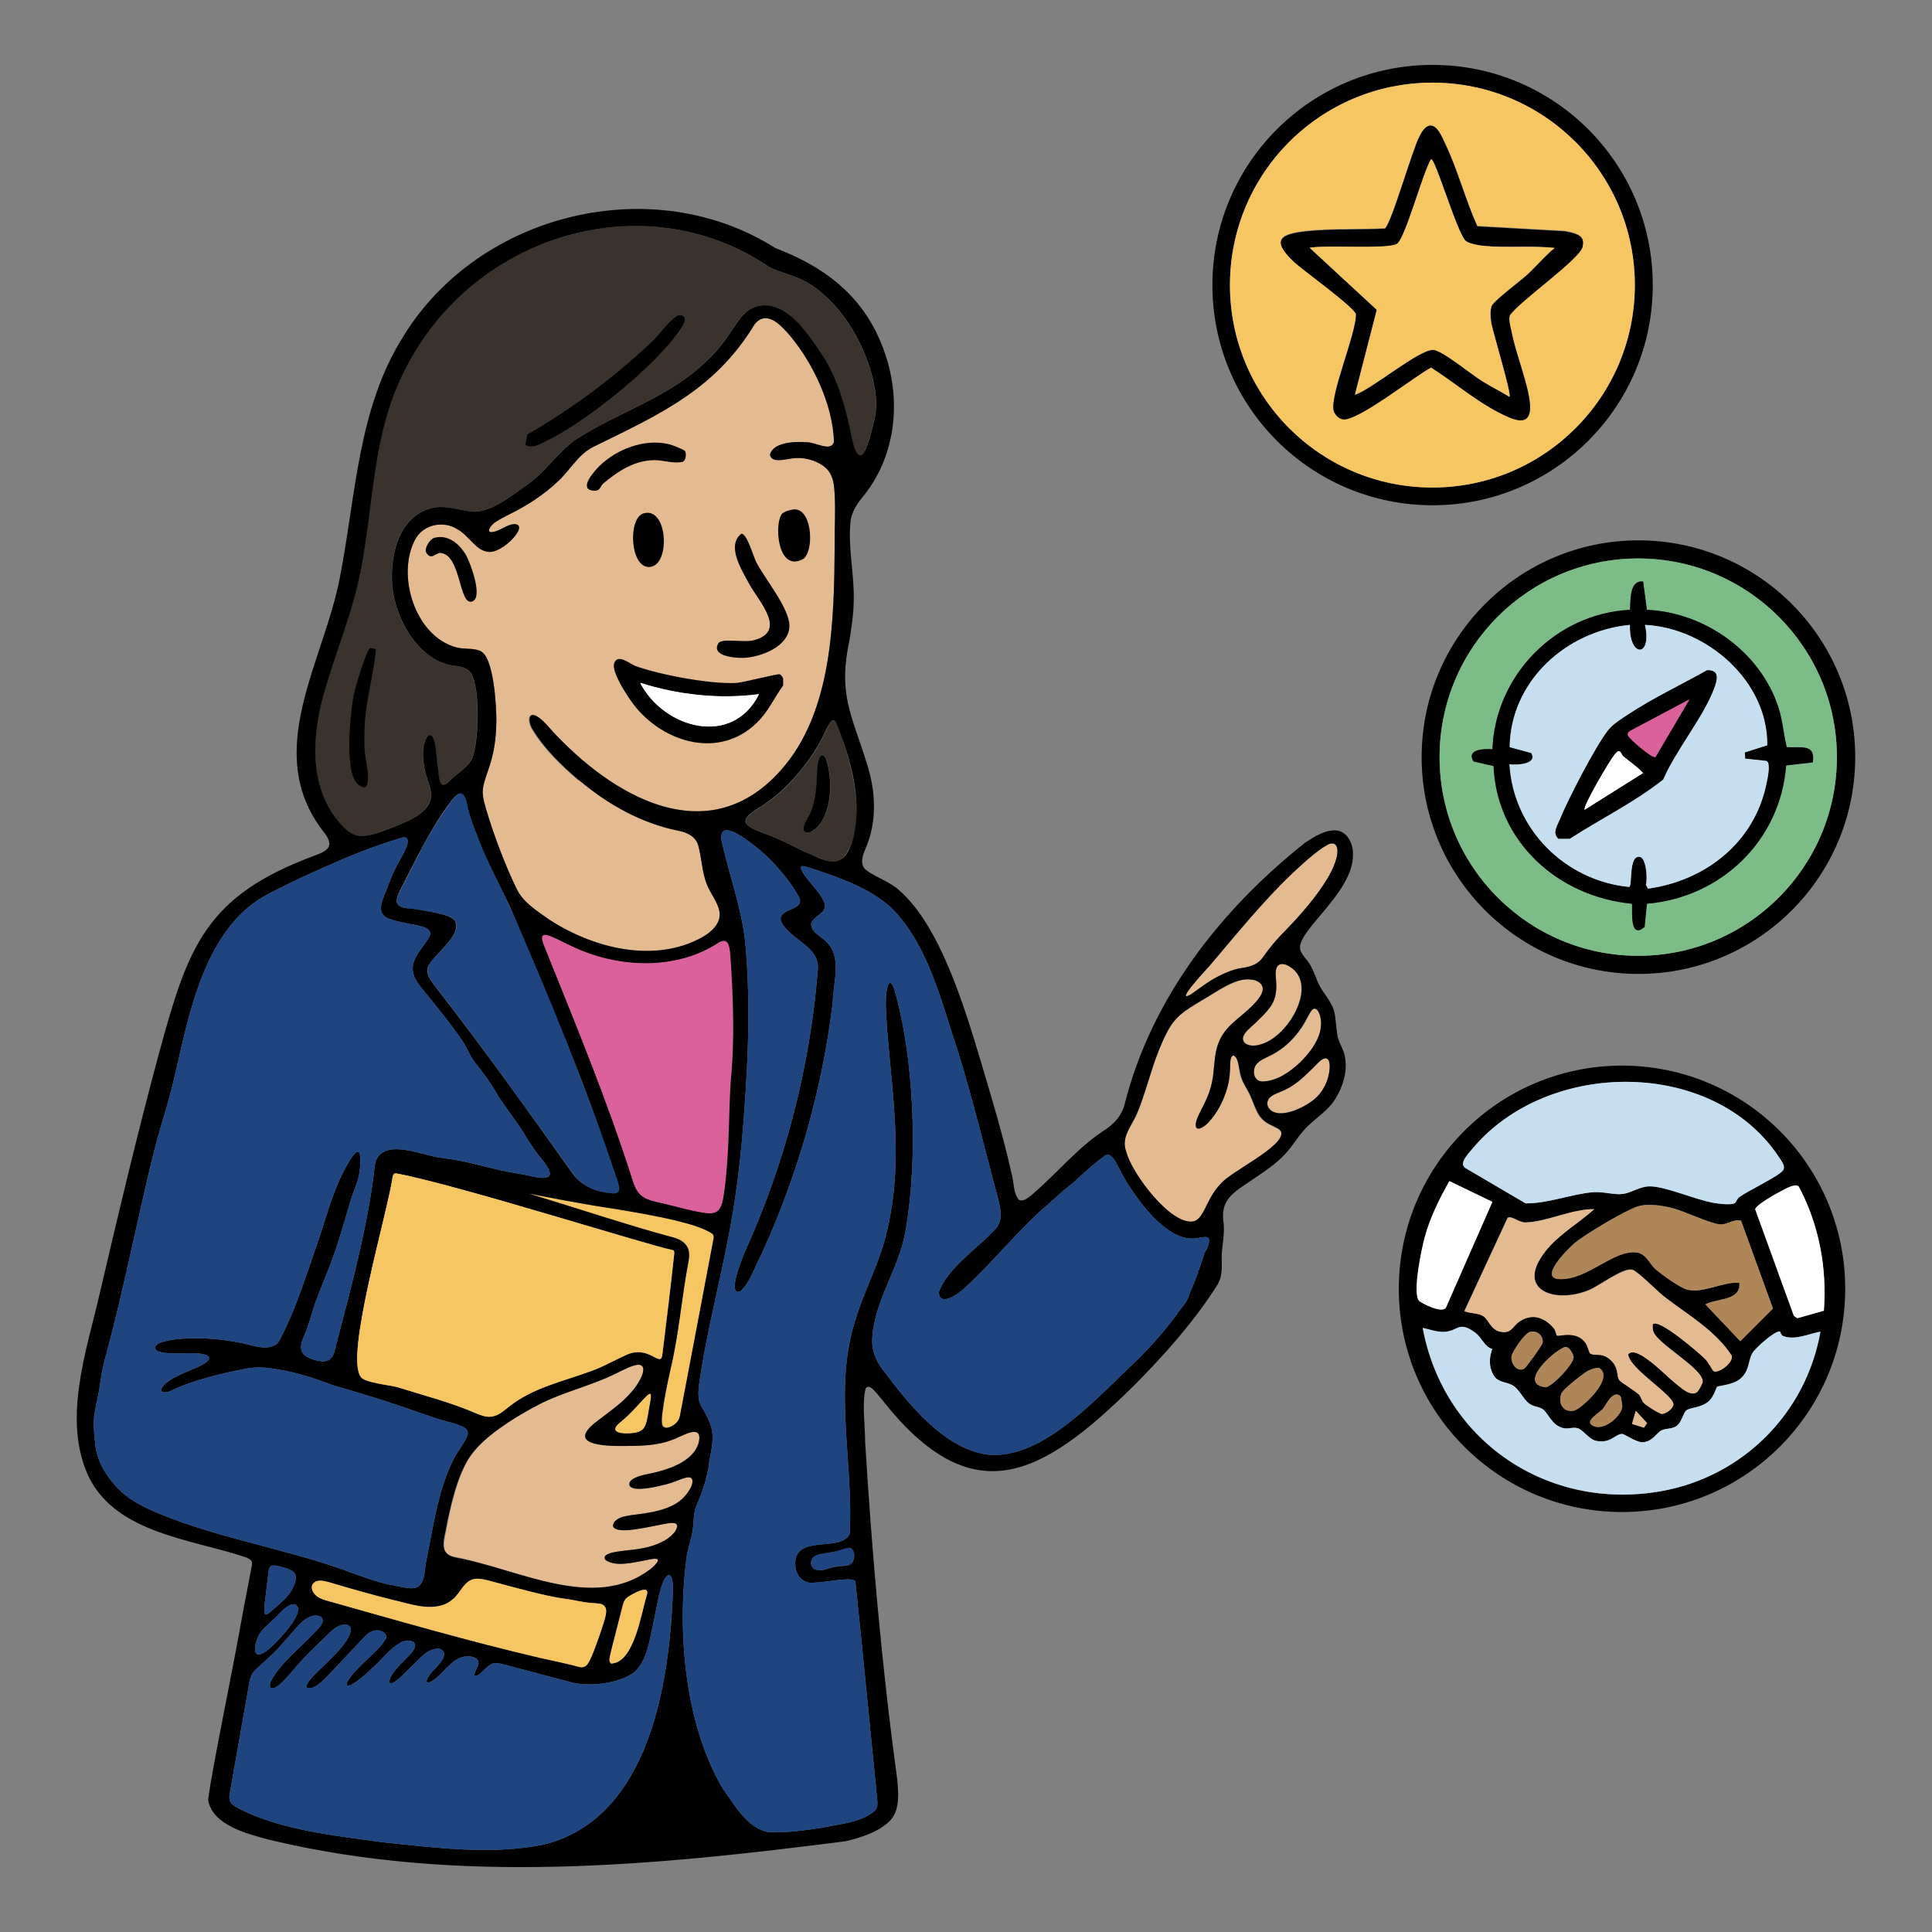 <?xml version="1.0" encoding="utf-8"?>
<!-- Generator: Adobe Illustrator 29.8.1, SVG Export Plug-In . SVG Version: 9.03 Build 0)  -->
<svg version="1.0" id="Layer_1" xmlns="http://www.w3.org/2000/svg" xmlns:xlink="http://www.w3.org/1999/xlink" x="0px" y="0px"
	 viewBox="0 0 1024 1024" style="enable-background:new 0 0 1024 1024;" xml:space="preserve">
<rect x="0" y="0" width="1024" height="1024" fill="#808080" stroke="none"/>
<style type="text/css">
	.st0{fill:#C6DFF0;}
	.st1{fill:#E4BB90;}
	.st2{fill:#FFFFFF;}
	.st3{fill:#AF8658;}
	.st4{fill:#7CBD87;}
	.st5{fill:#F5C661;}
	.st6{fill:#DA619C;stroke:#DA619C;stroke-width:0.5;stroke-miterlimit:5.1;}
	.st7{fill:#1E4580;}
	.st8{fill:#3A332D;}
</style>
<g>
	<g>
		<path d="M978,683.1c0,65.4-53,118.3-118.3,118.3s-118.3-53-118.3-118.3s53-118.3,118.3-118.3S978,617.7,978,683.1z M919.6,637.6
			c0.7-0.5,1-2.2,2.3-3.2c4.8-3.4,20.7-10.9,23-14c1.6-2.1-0.3-4.4-1.7-6.5c-34.5-53.2-122.8-53-162.8-5.1
			c-2.2,2.6-7.8,8.2-3.4,10.5l31.5,18.5c11.9,0.2,24.3-5,35.9-5.9c5.6-0.4,11.2,1.6,15.9,0.9c4.2-0.6,8.7-4,14.1-4
			c8.6,0,24.5,7.3,34.2,8.8C911,638,917.8,638.9,919.6,637.6z M791,637l-22.8-11c-5.3,9.4-10.1,19-13,29.5
			c-1.7,6.1-6.7,29.9-3.1,33.9c1.1,1.3,12.9,7.3,14.4,3.4L791,637z M966.7,694.7c1.7-22.8-2.6-45.7-13.4-65.8
			c-1.8-2-7.4,1.5-9.5,2.5c-2.8,1.4-12.9,7.1-13.6,9.5l20.5,56.5l1.8,1.3L966.7,694.7z M922.8,647c-4-1-7.5,2.3-11.3,1.9
			c-5.6-0.6-18.6-7-25.4-8.7c-5.1-1.3-12.3-2.4-17.4-1c-6.6,1.8-28.7,15-34.2,19.7c-3.6,3.1-19.2,18.6-8,19
			c14.9,0.6,28.7-15.7,41-14.1c4.9,0.6,6.8,6,9.8,8.7c3.3,2.9,13.3,10.3,17.4,11.1c8.6,1.8,18.5-4.3,27.2-3.8
			c1,9.7-11.9,8.2-18,11.5l18.5,19.5l17.3-17.3L922.8,647z M845,640.9c-11.6-0.3-25.6,6.9-36.6,6.9c-3.7,0-7.2-3.8-9.4-2.4
			l-22.9,49.4c2.9,1.3,7.2,0.9,9.9,2.6c2.8,1.8,4,7.2,8.8,8.2c6.5,1.5,6.7-3,10.9-5.6c6.8-4.3,13-1.8,17.8,3.9
			c0.9,1.1,1.3,3.6,1.6,3.8c1,0.7,10.5-3,15.3,4.1c1,1.5,1.6,4.9,2.5,5.5c2.1,1.4,5.6-0.7,10.1,2.9c5.4,4.4,3.5,9,5.2,11.2
			c0.8,1.1,8.4,5.7,10.4,7.6c1,0.9,1.2,3.2,2.8,4.7c1.2,1.1,8.4,5.8,9.5,5.6c2.4-0.4,5.6-2.6,6-5.1c-0.1-5.1-23.2-18.7-24-26.5
			c4.1-5.6,20.7,12.1,24.5,14.9c3,2.3,8.4,7.8,12,5.1c0.9-0.6,3-4.5,3-5.6c0-7-23.8-19.8-26.1-26.4c-0.5-1.3-0.6-2.7-0.4-4
			c3.2-3.2,24.7,15.4,27.9,18.6c1.4,1.4,3.9,6.1,4.3,6.3c2.6,1.4,10.6-4.3,9.7-8.2c-8.8-13.5-23.3-21.6-35.8-31.3
			c-3.5-2.7-14-13.4-16.8-14.2c-4.7-1.4-17.6,8.5-22.9,10.7c-17.6,7.5-39.5,0.5-23.4-20.4C826,654.4,836.6,648.4,845,640.9z
			 M790.9,715c-4.3-1.4-5.3-5.8-9-8.6c-8.9-6.6-8.9-0.9-16.4-0.5c-4.2,0.2-7.6-1.2-11.5-2.1c11,59.8,66,97.2,126.1,86.6
			c43.4-7.6,77.1-41.3,84.7-84.6c-6.1,1.1-13.6,4.8-19.8,2.3c-1.2-0.5-1.2-2.3-1.8-2.4c-2.7-0.3-13,8.8-14.5,11.5
			c-2.4,4.2-1.4,9.3-6.4,13.6c-3.8,3.2-11.8,3.7-12.3,4.2c-0.3,0.3-1.8,5.2-4.1,7.4c-4.3,3.9-9.1,3.2-12,5c-1.7,1-2.6,6.6-5.5,8.5
			c-2.5,1.6-5.6,1.1-7.8,2.2c-2.5,1.2-4.9,6.3-10.2,6.3c-3.5,0-9.5-4.4-10.8-4.4c-3.7,0.2-6.2,5.4-14,3.6c-3.4-0.8-6.9-5.9-9.4-6.6
			c-3.7-1.1-5.8,1.5-10.6-1.3c-3.8-2.2-5.6-7.3-8.1-8.9c-2.1-1.4-4.5-1.1-7.1-2.9c-3.1-2.2-5-7.3-8.5-9.5c-3.2-2-7.7-1.5-10-5
			C789,724.8,789.2,719.8,790.9,715z M810.7,706c-2.6,0.8-8.9,10-9.5,12.6c-0.8,3.9,3,9.1,6.8,6.7c1-0.6,9.3-12.1,9.6-13.5
			C818.3,708.1,814.6,704.8,810.7,706z M829.7,713.9c-4,0.4-26.1,19.1-10.7,21.4c2.9,0.5,15.3-12.3,15.1-15.9
			C833.9,717.6,831.7,713.7,829.7,713.9z M837.6,729.4c-2.1,1.5-9.5,7.5-10.1,9.3c-1.8,5.2,1.2,10.1,6.8,8.9
			c3.7-0.8,22.2-17.5,13.1-22.7C842.8,725.3,840.7,727,837.6,729.4z M858.8,739.9c-4.1-3.4-7.7,5.1-9.3,6.9
			c-1.7,1.9-8.1,5.5-6.5,7.9c5.5,5.3,15.8-3.4,16.8-8.7C860,745,859.2,740.2,858.8,739.9z M865,754.7l6.4,2l1.6-2.5l-6-6.5
			L865,754.7z"/>
		<path d="M983.3,401.3c0,63.5-51.5,114.9-114.9,114.9s-114.9-51.5-114.9-114.9S805,286.4,868.4,286.4S983.3,337.8,983.3,401.3z
			 M973.6,401.3c0-58.1-47.1-105.3-105.3-105.3C810.2,296,763,343.1,763,401.3s47.2,105.3,105.3,105.3
			C926.5,506.6,973.6,459.5,973.6,401.3z"/>
		<path d="M876,151.1c0,64.5-52.3,116.7-116.7,116.7s-116.7-52.2-116.7-116.7S694.8,34.4,759.3,34.4S876,86.6,876,151.1z
			 M866.5,151.1c0-59.2-48-107.3-107.3-107.3s-107.3,48-107.3,107.3s48,107.3,107.3,107.3S866.5,210.3,866.5,151.1z"/>
		<path class="st0" d="M919.6,637.6c-1.7,1.3-8.6,0.4-10.9,0c-9.7-1.5-25.7-8.8-34.2-8.8c-5.3,0-9.8,3.4-14.1,4
			c-4.7,0.7-10.3-1.3-15.9-0.9c-11.6,0.9-24.1,6.1-35.9,5.9l-31.5-18.5c-4.4-2.3,1.2-7.8,3.4-10.5c40-47.9,128.2-48.2,162.8,5.1
			c1.3,2,3.2,4.4,1.7,6.5c-2.4,3.1-18.2,10.6-23,14C920.6,635.4,920.3,637,919.6,637.6z"/>
		<path class="st0" d="M790.9,715c-1.7,4.9-1.9,9.9,1.1,14.4c2.3,3.4,6.8,3,10,5c3.5,2.2,5.4,7.2,8.5,9.5c2.6,1.8,5,1.6,7.1,2.9
			c2.5,1.6,4.3,6.7,8.1,8.9c4.8,2.9,7,0.3,10.6,1.3c2.5,0.7,6.1,5.8,9.4,6.6c7.8,1.8,10.2-3.4,14-3.6c1.3-0.1,7.3,4.4,10.8,4.4
			c5.3,0,7.7-5.2,10.2-6.3c2.3-1.1,5.4-0.6,7.8-2.2c2.9-1.9,3.8-7.5,5.5-8.5c2.9-1.7,7.8-1.1,12-5c2.3-2.1,3.8-7.1,4.1-7.4
			c0.5-0.4,8.6-1,12.3-4.2c5-4.2,4.1-9.4,6.4-13.6c1.5-2.6,11.8-11.8,14.5-11.5c0.6,0.1,0.5,1.9,1.8,2.4c6.1,2.5,13.7-1.2,19.8-2.3
			c-7.6,43.3-41.3,77-84.7,84.6c-60,10.5-115-26.8-126.1-86.6c3.9,0.8,7.3,2.3,11.5,2.1c7.4-0.4,7.5-6.1,16.4,0.5
			C785.6,709.1,786.6,713.6,790.9,715z"/>
		<path class="st1" d="M845,640.9c-8.4,7.5-19,13.5-26,22.5c-16.2,20.9,5.7,27.8,23.4,20.4c5.3-2.2,18.2-12.1,22.9-10.7
			c2.8,0.8,13.3,11.5,16.8,14.2c12.5,9.7,26.9,17.7,35.8,31.3c0.9,3.8-7.1,9.6-9.7,8.2c-0.3-0.2-2.9-4.9-4.3-6.3
			c-3.1-3.2-24.6-21.8-27.9-18.6c-0.1,1.4,0,2.7,0.4,4c2.3,6.7,26.2,19.4,26.1,26.4c0,1-2.2,4.9-3,5.6c-3.6,2.7-9.1-2.8-12-5.1
			c-3.8-2.9-20.4-20.5-24.5-14.9c0.8,7.8,23.9,21.4,24,26.5c-0.4,2.5-3.6,4.7-6,5.1c-1.1,0.2-8.4-4.5-9.5-5.6
			c-1.6-1.5-1.8-3.8-2.8-4.7c-2-1.9-9.6-6.5-10.4-7.6c-1.7-2.2,0.1-6.8-5.2-11.2c-4.4-3.6-7.9-1.5-10.1-2.9c-0.9-0.6-1.4-4-2.5-5.5
			c-4.8-7.1-14.3-3.4-15.3-4.1c-0.3-0.2-0.7-2.8-1.6-3.8c-4.8-5.6-11-8.1-17.8-3.9c-4.3,2.7-4.4,7.1-10.9,5.6
			c-4.8-1.1-5.9-6.4-8.8-8.2c-2.7-1.7-6.9-1.3-9.9-2.6l22.9-49.4c2.1-1.4,5.6,2.4,9.4,2.4C819.3,647.8,833.4,640.6,845,640.9z"/>
		<path class="st2" d="M966.7,694.7l-14.1,4l-1.8-1.3l-20.5-56.5c0.6-2.3,10.8-8.1,13.6-9.5c2.1-1.1,7.7-4.5,9.5-2.5
			C964.1,649,968.4,671.8,966.7,694.7z"/>
		<path class="st2" d="M791,637l-24.5,55.8c-1.6,3.9-13.3-2.1-14.4-3.4c-3.6-4,1.4-27.9,3.1-33.9c2.9-10.5,7.7-20.1,13-29.5L791,637
			z"/>
		<g>
			<path class="st3" d="M922.8,647l16.9,46.6l-17.3,17.3l-18.5-19.5c6-3.3,19-1.8,18-11.5c-8.7-0.6-18.7,5.5-27.2,3.8
				c-4-0.8-14.1-8.2-17.4-11.1c-3-2.7-4.9-8.1-9.8-8.7c-12.4-1.6-26.1,14.7-41,14.1c-11.2-0.4,4.4-16,8-19
				c5.6-4.7,27.6-17.9,34.2-19.7c5.1-1.4,12.3-0.2,17.4,1c6.7,1.7,19.7,8.1,25.4,8.7C915.4,649.3,918.8,645.9,922.8,647z"/>
			<path class="st3" d="M837.6,729.4c3.2-2.4,5.3-4.1,9.8-4.4c9,5.2-9.4,21.9-13.1,22.7c-5.7,1.2-8.6-3.7-6.8-8.9
				C828.1,736.8,835.5,730.9,837.6,729.4z"/>
			<path class="st3" d="M829.7,713.9c2-0.2,4.2,3.6,4.3,5.4c0.2,3.6-12.1,16.5-15.1,15.9C803.5,733.1,825.7,714.4,829.7,713.9z"/>
			<path class="st3" d="M810.7,706c3.9-1.2,7.6,2.1,6.9,5.8c-0.3,1.4-8.6,12.9-9.6,13.5c-3.8,2.4-7.6-2.8-6.8-6.7
				C801.8,715.9,808.1,706.8,810.7,706z"/>
			<path class="st3" d="M858.8,739.9c0.4,0.3,1.2,5.1,1,6.1c-1,5.3-11.3,14-16.8,8.7c-1.6-2.4,4.8-6,6.5-7.9
				C851.1,745,854.7,736.5,858.8,739.9z"/>
		</g>
		<polygon class="st1" points="865,754.7 867,747.8 873,754.3 871.3,756.7 		"/>
		<path class="st4" d="M973.6,401.3c0,58.1-47.1,105.3-105.3,105.3c-58.1,0-105.3-47.1-105.3-105.3S810.1,296,868.3,296
			C926.5,296.1,973.6,343.2,973.6,401.3z M870.9,308.2c-7.4-0.9-6.6,9.9-7,15c-39.4,2-71.4,34.6-72.9,73.9c-4.2-0.3-14.1-0.1-10,6.5
			l10.6,2.4c1.7,40.2,34.3,69.3,73.3,73c0.7,0.7-2,19.9,6.8,12.3l1.2-12.3c39.4-3.4,70.8-33.5,73.8-73.3l14.1-1.6
			c1.7-10.2-6.7-7.6-13.8-8.1c-1.7-7.1-2.1-14-4.4-21.1c-9.5-29.5-39.1-50.3-69.7-51.7L870.9,308.2z"/>
		<path class="st5" d="M866.5,151.1c0,59.2-48,107.3-107.3,107.3s-107.3-48-107.3-107.3s48-107.3,107.3-107.3
			S866.5,91.9,866.5,151.1z M757.8,66.6c-2.6,0.4-4.3,3.5-5.5,5.6c-3.7,7-15,46.7-18.3,48.7c-13.5,0.8-28,0-41.4,1.4
			c-14.2,1.5-18.8,4.7-7,16c5.1,4.8,31.9,24,33.1,27.9c0.4,9.9-14.4,44.2-11.7,51.5c0.7,2,2.7,4,4.8,4.3c7.9,1.2,38.2-23,46.7-27.5
			c11.7,7.5,23.5,17.5,35.8,23.8c7.3,3.8,17.7,8.9,16.6-4.5c-0.9-10.1-7.5-26.4-9.6-37.4c-0.5-2.8-1.9-6.9-1.1-9.5
			c5.3-7.7,37.2-29.8,38.6-36.4c0.3-1.2,0.4-2.4,0-3.6c-0.9-3.2-6.6-4-9.4-4.6l-46.4-2.6c-6.3-14-10.5-30.1-17.1-43.9
			C764.5,73.3,761.8,66,757.8,66.6z"/>
		<path d="M870.9,308.2l2,15c30.6,1.3,60.1,22.2,69.7,51.7c2.3,7.1,2.7,14,4.4,21.1c7.1,0.5,15.5-2.1,13.8,8.1l-14.1,1.6
			c-3,39.8-34.4,70-73.8,73.3l-1.2,12.3c-8.8,7.6-6.1-11.6-6.8-12.3c-39-3.7-71.6-32.8-73.3-73l-10.6-2.4c-4.1-6.6,5.8-6.8,10-6.5
			c1.5-39.3,33.6-71.9,72.9-73.9C864.3,318.2,863.5,307.4,870.9,308.2z M863.9,331.2c-33.8,3.2-63.3,29.8-63.8,64.8l11.4,3.1
			c3.6,6-7.8,6.5-11.5,6c2,34.2,29.4,61.6,63.4,65c1.9-0.3-0.4-17.3,5.8-15.9c3.3,0.8,4,11.7,3.1,14.8l1.1,2
			c29.1-4,54.4-22.8,61.9-51.9c0.8-3,3.9-14.9,0.8-15.8l-11.2-1.2l-0.2-3.3l11.9-3.8c0.4-34-32.1-62.2-64.8-63.8
			C875.8,348.7,863.4,348.7,863.9,331.2z"/>
		<path d="M757.8,66.6c4-0.6,6.8,6.7,8.1,9.5c6.6,13.7,10.8,29.9,17.1,43.9l46.4,2.6c2.8,0.6,8.5,1.4,9.4,4.6c0.4,1.2,0.2,2.4,0,3.6
			c-1.4,6.6-33.3,28.7-38.6,36.4c-0.8,2.6,0.6,6.7,1.1,9.5c2.2,11,8.8,27.3,9.6,37.4c1.1,13.4-9.2,8.3-16.6,4.5
			c-12.3-6.3-24.1-16.4-35.8-23.8c-8.5,4.4-38.9,28.6-46.7,27.5c-2.2-0.3-4.1-2.3-4.8-4.3c-2.7-7.3,12.1-41.6,11.7-51.5
			c-1.2-4-28-23.1-33.1-27.9c-11.8-11.3-7.2-14.5,7-16c13.4-1.4,27.9-0.7,41.4-1.4c3.3-2,14.6-41.7,18.3-48.7
			C753.5,70.1,755.2,67,757.8,66.6z M824,131.4c-12.1-1.3-25.6,0-37.4-1c-2.5-0.2-7.5-1.1-9.5-2.5c-4.4-3.1-16.1-43.5-18.5-43.5
			c-4.3,6.6-13.6,42-18.1,44.9c-4.7,3.1-38.3,0.5-46.3,2.1l35.6,32.9l-11.6,45c9.3-3.1,33.6-23.8,41.4-23.8c4.5,0,20.3,13,25.6,16.3
			c4.8,3,10.1,5.6,14.9,8.6c1.2-1.6-9-34.5-9.7-39.7c-0.4-2.7-0.6-5.7,0.2-8.3c0.9-2.7,15.2-13.4,18.5-16.4
			C814.1,141.3,818.6,135.8,824,131.4z"/>
		<path class="st0" d="M863.9,331.2c-0.6,17.5,11.9,17.5,8,0c32.7,1.6,65.2,29.8,64.8,63.8l-11.9,3.8l0.2,3.3l11.2,1.2
			c3,1-0.1,12.9-0.8,15.8c-7.6,29.1-32.8,47.9-61.9,51.9l-1.1-2c0.9-3.1,0.3-14-3.1-14.8c-6.3-1.4-3.9,15.6-5.8,15.9
			c-34-3.3-61.4-30.7-63.4-65c3.8,0.5,15.1,0,11.5-6l-11.4-3.1C800.6,361,830.2,334.4,863.9,331.2z M904.7,355.3
			c-13.5,7.6-28.8,14.8-41.6,23.4c-3.8,2.5-8.3,5.2-11.1,8.9c-6.7,9-20.8,36-25.2,46.8c-1.4,3.5-4.2,7.2-0.8,10.2h6
			c16.4-10.6,34.1-19.2,49.5-31.4c6.8-15.6,21-32.6,26.9-48C910.2,360.4,911.6,354.9,904.7,355.3z"/>
		<path class="st5" d="M824,131.4c-5.4,4.4-9.8,9.9-15,14.5c-3.4,3-17.7,13.7-18.5,16.4c-0.8,2.6-0.6,5.6-0.2,8.3
			c0.8,5.2,11,38.1,9.7,39.7c-4.8-3-10.1-5.5-14.9-8.6c-5.3-3.3-21.1-16.3-25.6-16.3c-7.9,0-32.2,20.7-41.4,23.8l11.6-45l-35.6-32.9
			c8-1.6,41.6,0.9,46.3-2.1c4.5-2.9,13.8-38.3,18.1-44.9c2.4,0,14.1,40.3,18.5,43.5c2,1.4,7,2.3,9.5,2.5
			C798.4,131.5,811.9,130.1,824,131.4z"/>
		<path d="M904.7,355.3c6.9-0.4,5.5,5,3.7,9.8c-5.9,15.4-20.2,32.4-26.9,48c-15.4,12.2-33.1,20.8-49.5,31.4h-6
			c-3.3-3-0.6-6.7,0.8-10.2c4.4-10.8,18.4-37.8,25.2-46.8c2.8-3.7,7.3-6.4,11.1-8.9C875.8,370.2,891.2,362.9,904.7,355.3z
			 M894.9,371.2l-30.3,16.1c-0.8,0.6-1.9,0.9-1.6,2.3c0.4,1.6,12.5,11.9,14.3,11.5L894.9,371.2z M860.3,400.8
			c-0.7-0.6-0.9-2-1.9-2.6c-1.4-0.4-2.2,1.3-2.9,2.1c-2.3,2.6-16.9,27.5-15.6,28.9l31-19.5C867.7,406.3,863.8,403.7,860.3,400.8z"/>
		<path class="st2" d="M860.3,400.8c3.5,2.9,7.4,5.5,10.6,8.9l-31,19.5c-1.3-1.4,13.3-26.2,15.6-28.9c0.7-0.8,1.6-2.4,2.9-2.1
			C859.4,398.7,859.6,400.2,860.3,400.8z"/>
		<path class="st6" d="M894.9,371.2l-17.6,29.9c-1.9,0.4-14-9.9-14.3-11.5c-0.3-1.4,0.8-1.7,1.6-2.3L894.9,371.2z"/>
	</g>
	<g>
		<path class="st6" d="M382.2,498.9c4-1.6,4.5,3.3,4.8,6.2c1.1,13.5,1.5,27.1,1.5,40.7c0.4,13.5-1.6,26.9-1.8,40.3
			c-0.5,16.3-1,34-3.5,49.3c-0.5,2.7-1.5,5.7-4,6.9c-2,0.9-4.3,0.8-6.5,0.5c-7.9-1.2-16.7-4-24.9-5.7c-1.7-0.4-3.6-0.9-5.1-1.6
			c-3.5-1.5-5.5-4.3-6.9-8c-13.6-42.2-30-83.3-46.9-124.3c-2.4-5.7-3.4-10,4.4-6.3c7.4,3.5,14.8,7.4,22.7,9.7
			c22.3,6.7,46.2,5.2,66-7.7L382.2,498.9z"/>
		<path class="st1" d="M340.5,724c2.1,4.3-3.5,11.2-6.3,14.4c-4.3,4.7-8.4,7.9-13.7,11.8c-3.4,2.6-7.6,5.3-9.9,8.9
			c-5.1,9.4,24.2,7.1,29.3,7.1c6.1-0.3,11.2-1,16.8-3.2c3.6-1,9.4-5.5,12.8-3.7c1.8,1.3,1.2,4.6,0.4,6.5
			c-3.7,9.7-17.3,13.7-28.3,15.9c-2.1,0.4-4.6,1.1-6.2,2.3c-3.4,2.3-2.2,5.2,2.3,5.2c6.8-0.1,13.6-1.7,19.9-3.9
			c2.8-1,5.8-2.4,7.6-2.3c2.8,0,1.9,3.4,1,5.3c-1.4,2.9-3.5,5.4-6,7.3c-7.5,5.9-19.9,6.3-29.6,8.1c-4.7,1-8.7,6.1-2.2,7.2
			c4.3,0.3,8.3-0.4,13.4-1.2c3.8-0.6,7.6-1.4,10.8-2.1c3.8-0.7,7.4-1.3,6.5,2.1c-4.6,9-16.6,10.8-25.8,11.9
			c-4.1,0.6-14.6,1-12.3,4.9c5.8,5,18.6,0.7,25-0.3c2.1-0.5,4.5-0.3,2,2.6c-4,4.5-10.5,8-16.1,9.9c-28.6,9.6-62.8-8.4-92.3-13.9
			c-6.1-2-4.1-7.8-3.1-13.5c0.5-2.4,0.9-4.8,1.4-7.2c2.3-10.3,4.9-20.9,10.1-30.1c5-8.7,14.5-15.4,23.3-21.2
			c9.1-6.1,18.6-11,28.8-14.6c6.6-2.4,13.6-4.6,20.2-7.4C323.7,729.9,337.8,721,340.5,724L340.5,724z"/>
		<path class="st7" d="M245.4,420.9c1.4,1.1,2.1,4.6,2.6,6.7c2.4,10.3,6.7,19.9,11,29.5c22.8,46,41.3,94.1,59.3,142.3
			c3.1,8.4,7.6,20.9,9.7,28.5c0.7,2.6,0.5,4-1,4.5c-1.9,0.6-6.1-0.2-10-1.2c-5-1.2-9.3-3.9-12.4-8c-24.4-33.7-48.3-67.7-73.9-100.5
			c-4.8-5.8-5.8-9.7-0.2-15.3c5.8-6.4,19.7-19,5-22.5c-5.7-1.5-13.1-2.8-18.4-3.3c-2.4-0.3-5.7-0.5-6.6-3.1c-0.6-2.1,1-5,2-7.1
			c4.9-9.2,9.3-18.8,14.5-27.9c3.8-6.6,8-13.1,12.6-19.3C240.9,422.5,243.3,419.6,245.4,420.9L245.4,420.9z"/>
		<path class="st1" d="M653,559.5c2.8-1.1,3.6,6.7,4,8.8c0.6,4.8,3.9,8.7,5.8,13c4.6,11.5,3.8,11.7,14.9,17.3
			c2.6,1.6,1.3,4.6-0.5,6.4c-4.7,5.1-14.3,11.1-21.1,15.6c-5.8,3.5-11,7.8-14.2,13.9c-5.3,9.8-6.6,16.9-17.2,11.2
			c-10-5.4-25-24.2-27.8-35.3c-2.8-7.3,2.4-12.8,5.4-19.1c1.4-3.1,2.6-6.4,3.7-9.9c4.5-13.4,7.7-27,15.3-38.7
			c3-4.6,7.4-7.1,12.1-10.1c7-4.2,15.7-10.1,22.8-12.6c6.1-2.3,17.5-0.1,11.5,8.6c-4.7,6.9-13.3,11.5-18.4,18.1
			c-6.6,7.9-5,18.5-7.2,28.2c-1.4,6.8-5.8,13-8.1,19.3c-1.8,6.7,3.7,4,6.2,1c6.6-7.1,10.6-16.2,11.5-25.9
			C652.2,566.3,651.2,561.9,653,559.5L653,559.5z"/>
		<path class="st5" d="M376.9,653.3c1.4,0.9,1.6,1.9,1.3,3.4c-2.7,14.2-15,79.7-17.9,94.3c-0.7,3-4,5.4-7.1,5.6
			c-3-0.3-2.4-4.2-2.2-6.7c1.2-10.1,3.6-20.2,5.7-30.2c3.5-16.3,4.7-32.9,7.9-49.2c0.4-2,0.7-4.2,0.6-6.2c-0.1-4.3-3-6.7-7-8.1
			c-42.6-12.3-87.5-17.5-131.3-25c-10.3-2.1-14.1,1.9-16.7,11.6c-1.9,6.5-3.6,13.6-5.3,20.2c-4.7,18.3-8.6,36.8-12.7,55.2
			c-0.8,3.1-1.8,8.6-5.2,9c-1.3,0.1-2.2-1-2.4-2.2c0.2-4.2,1.6-8.4,3.1-16.4c5.4-26.5,15.4-76.2,17.8-87.8c0.2-1,0.5-1.9,1.4-2.2
			c1.7-0.6,6.3,0.4,8.9,0.9c32.9,6,65.5,13.8,98.6,19.1c13.9,2.2,27.9,4.4,41.6,7.5C362.6,647.8,371.1,650.1,376.9,653.3
			L376.9,653.3z"/>
		<path class="st8" d="M396.1,433c2.2-2.5,6-4.5,8.9-6.5c4.7-3.1,8.9-6.6,12.6-10.4c8.5-8.7,15.7-18.5,20.6-29.8
			c3.2-6.7,4.5-5.3,6.7,0.9c6.9,18.4,16.1,53.5,0.9,68.5c-2,1.4-4.6,1.4-6.9,0.7c-5.8-1.6-14.1-5.7-20.5-8.9
			c-4.9-2.5-8.7-4.2-13.7-6c-3.2-1.5-12.3-3.5-8.7-8.3L396.1,433z M430.2,440.7c11.1-6.4,11.7-27.5,7.5-39c-3.1-4.6-4.6,3.6-4.5,6
			c-0.2,7.2-0.6,15.2-3.1,21.9c-1,3.3-4.4,6.7-4.1,10.2c0.3,1.4,2.1,1.9,4.1,1L430.2,440.7z"/>
		<path class="st1" d="M689.5,484.4c-4.7,5.5-10.3,10.7-15.2,16.4c-6.8,8.7-5.9,10.9-17.9,12.5c-8.2,1.9-15.5,6.7-22.1,11.6
			c-1.9,1.5-8.4,6.1-4.4,0.1c5.1-7,11.4-12.8,16.6-19.4c16.8-19.9,33.3-40.2,53.9-55.8c8.7-6.8,10,0.2,7.1,7.7
			c-3.6,9.7-11.2,18.9-17.9,26.8L689.5,484.4z"/>
		<path class="st1" d="M659.1,548.9c0.8-2,3.1-3.9,5.6-6.1c4.7-4.7,10.5-9.2,11.5-16.2c0.2-1.4,0.3-3,0.3-4.4
			c0.1-4.8-2.5-11.9,3.9-11.4c18.6,6.4,6,33.4-8,40.9c-3.6,1.9-8.2,3.5-11.9,1.5c-1.6-1-2.1-2.6-1.5-4.2L659.1,548.9z"/>
		<path class="st1" d="M666.1,563.9c2-2.5,5.9-3.4,9.3-5.4c5-2.8,9.2-6.7,12.7-11.2c1.4-1.8,2.6-3.6,3.7-5.6
			c2.1-3.4,3.8-9.9,6.8-5.8c6.5,12.8-8.2,28.3-19.1,34.4c-4,1.9-11,5.3-14.1,1c-1.3-2.1-1.1-5.3,0.6-7.3L666.1,563.9z"/>
		<path class="st1" d="M703.2,560.9c2.5,1.6,1.5,6.6,1,9.2c-2,9.1-9,15-18.1,18.3c-4.3,1.6-11,3.1-13.8-1.5
			c-1.6-2.7,0.1-5.5,2.9-6.7c2.1-1,4.5-1.8,6.6-2.8c6.5-3.3,11.3-8.5,16.4-13.6C699.5,562.5,701.3,560.5,703.2,560.9L703.2,560.9z"
			/>
		<path class="st8" d="M171.9,366.6c6.2-21.8,15.3-42.8,19.4-65.3c5.2-26.8,5.9-52.9,13.1-78.9c3.4-12.5,8.7-25,15.5-36
			c38.8-64.5,125-87.7,187.8-44.8c7.9,3.7,16.2,4.9,23.5,10.3c15.6,11,26.9,30.3,31.4,49.2c1.7,7.8,2.6,14.1,0.5,22.6
			c-1.9,7.3-6.7,29.3-11.4,9.7c-3.3-16.5-7.5-33.1-17.1-47c-7-10.3-17.3-25.8-31-24.5c-8.5,1-11.7,7.3-16.1,13.6
			c-3.9,5.9-7.5,10.6-12.5,15.3c-20.7,20.4-47.5,27.4-70.9,42.8c-9.3,7.1-15.5,17-25.4,23.8c-8.3,5.7-19,14.6-28.8,13.8
			c-6.3-0.7-14.6-3.8-21.5-1.8c-18.5,4.9-22.7,28.5-20.1,44.8c2.8,17.1,15.4,37.2,33.1,38.7c3.1,0.4,6.3,1.2,8.1,3.8
			c5.1,8.4,4.2,35.4,0.9,44.8c-2.2,5.2-8.4,8.4-12.3,12.5c-5.3,5.2-5.4-1.1-6.1-6.9c-0.7-2.6-0.7-20.5-5.3-17.1
			c-4.3,5.1-2.4,17.3-0.2,23.2c1.4,3.8,2.8,8.6,1.1,12.2c-2.4,5.5-9.2,8.8-14.8,11.2c-4.4,1.9-8.5,3.5-13.3,5
			c-3.6,1.1-7.7,2.1-11.3,0.9c-2.9-0.9-5.4-3.2-7.5-5.5c-17.2-19-15.7-46.3-8.9-70.2L171.9,366.6z"/>
		<path class="st1" d="M306.9,413.5c15.3,12.9,32.9,22.8,52.6,26.8c4.8,0.9,9.4,3.1,10.7,8.2c1.7,6.5,1.9,13.8,4.4,20.1
			c1.8,4.9,5.9,9.5,6.7,14.5c1.1,6.2-4.2,10.9-9.2,13.7c-25.3,14-57.7,5.8-81-9.4c-6.8-4.9-13.8-9-17.3-16.4
			c-6.1-12.3-12.6-29.9-16.2-42.3c-1.2-4.1-2.3-7.9-1.4-12.1c0.8-4.1,3.1-9.4,4.4-14.4c1.8-6.6,2.4-13.3,2.5-20.2
			c0-7.5-1.3-34.1-8.6-37c-3.8-1.7-8.6-0.7-12.7-1.9c-22-5.9-32-38.8-21.5-57.6c4.4-7.6,14.8-9.7,22.1-5c6.1,3.3,9.7,11.1,15.9,11.9
			c7.5,1.9,23.4-15,13.9-14.6c-3.1,0.3-6.6,2.9-9.5,3.8c-6.3,2-2.8-3.4,0.4-5.2c2.1-1.4,4.5-2.5,6.7-3.7
			c9.9-4.9,18.4-10.4,26.3-17.9c6.5-6.2,10.7-14.4,18.9-18.2c35.1-17.2,64.2-30.3,85-64.8c5.9-7.2,12.8-0.5,17.3,4.5
			c13,14.6,24.3,38.2,24.7,58c-1.7,5.3-9.3,0.2-14.3,0.1c-5.6-0.5-18-0.2-19.6,6.6c0.8,5.2,9.8,1.8,13.8,1.8
			c4.8-0.3,9.8,1.1,13.8,3.7c4.5,2.9,6,6.9,6.5,12.6c0.8,10,0.1,19.7,0.2,29.6c-0.3,39.9-1,88.7-28.5,119.5
			c-36.9,41.6-84.9,16.9-118.5-17.9c-3.3-3.2-6.1-7.3-9.8-10c-6.8-4.4-6,3-3.4,6.8c6.1,10,15.3,18.9,24.1,26.4L306.9,413.5z"/>
		<path class="st5" d="M340.3,758.1c-2.5,1.9-11.8,2.7-14.1,0.1c-1-2.4,2.9-4.4,5.4-6.9c3.1-2.9,6-6.1,8.9-9.2c0.8-0.7,4-5,4.5-2.8
			c0.2,1.1-0.4,4.2-1,7.5c-0.8,3.7-0.9,9-3.5,11.2L340.3,758.1z"/>
		<path class="st7" d="M451.3,828.7c-1.5,1.5-4.2,1-7,1.4c-3.6,0.3-7.7,2.6-11.2,2.1c-2.9-0.5-4.3-4.2-2.5-6.5
			c1.6-2.2,4.7-2.2,7.9-2.7c2-0.3,3.9-0.6,5.8-1.2c2.9-0.8,5.6-2.2,7-1.3c2.2,1.8,1.8,5.9,0,7.9L451.3,828.7z"/>
		<path d="M400.8,383.4c-19.4,18.5-47.4,10.7-63.4-8c-3.5-4.1-13.5-18.9-11.9-23.8c1.8-5.5,8.4,0.3,11.3,1.4c13.1,4.7,39.2,9.6,53,9
			c4.3-0.2,22.5-5.1,23.5-4.6c0.8,0.4,1.6,1.5,1.8,2.3l0,3.6C410.2,370.1,407.1,377.4,400.8,383.4z M402.3,367.9
			c-20.9,2.8-42.9,0.4-63-6C351.8,386.1,388.3,396.3,402.3,367.9z"/>
		<path d="M278.4,235.8l1.2-5.6c24.1-13.8,46.6-30.7,66.7-49.8c2.8-2.7,11.2-14,14.3-13.4c4.8,1,1,5.9-0.5,8.2
			c-13.3,19.4-51.6,50.3-73.2,59.8C284,236.4,281.7,237.5,278.4,235.8z"/>
		<path d="M392.9,282.9c2.8-0.6,6.6,12.4,7.9,15c4.6,8.9,17.3,24.1,17.6,33.5c0.3,11.2-15.4,17.1-24.6,17.3
			c-4.2,0.1-17.2-0.9-13-7.8c1.7-2.8,13.8-0.2,18.5-1.5c18.5-4.7,2.6-20.9-2.2-29.9C393.3,302.4,384.8,289.3,392.9,282.9z"/>
		<path d="M199.2,344c-1,13.5-5.3,26.7-5.9,40.4c-0.2,4.4-0.3,9.6,0,14c0.2,3.1,5.6,25.2-3.7,17.2c-7.3-6.2-3.9-39.4-1.8-48.7
			c0.8-3.4,6.4-22.6,8.5-23.5L199.2,344z"/>
		<path d="M363.1,239.1c0.8,1.4,0.5,5.1-1.4,5.7c-5.1,1.1-9.9-1-14.9-0.9c-10.7,0.1-19.3,5.9-27.1,12.4c-1.8,1.5-1.3,4.4-5.8,3.7
			c-7.4-1.2,1.7-10.9,3.9-13.1c9.2-8.9,23.7-14.5,36.6-11.5C355.9,235.7,362.7,238.3,363.1,239.1z"/>
		<path d="M414.6,272.2c1.1-1.2,5.4-2.4,7.1-2.2c9.2,0.8,9.8,23.3,3.6,26.5C411.9,303.3,410.2,277,414.6,272.2z"/>
		<path d="M341.1,272.1c12.8-3.8,14.5,27.3,3.4,28.4C333.9,301.5,332.6,274.6,341.1,272.1z"/>
		<path d="M230.1,285.1c7.4-2.2,13.8,3.5,17.1,9.5c2.1,3.8,9.4,23.1,2.6,24.3c-6.6,1.1-5.5-24.5-16.1-25.8c-2.8-0.4-5,4.3-7.8-0.2
			C224.7,290.7,227.8,285.8,230.1,285.1z"/>
		<path d="M525.1,645.7c-1,2.2-9.5,4.8-12,6.4c-5.7,3.4-10.2,9.6-17.7,8.8c-2.1-9,22.8-20.6,28.3-18.9c1.1,0.3,1.9,1.2,1.7,2.4
			C525.7,645.1,525.3,645.3,525.1,645.7z"/>
		<path d="M155.4,487.8c16,10.5,23.3,29.5,29,47.3c2.7,8.9,5.6,17.9,6.2,27.3c0.2,3,0.2,6.3-0.7,8.7c-1.8,4.8-5.8,2.7-7.2-1.3
			c-1.1-2.8-1.4-5.9-2-8.9c-1.1-6.2-3.1-11.7-4.2-18c-0.8-4.6-2.1-9.5-4.1-13.7c-2.2-4.1-3.5-6.2-4.9-10.9
			c-4.2-12.6-14.2-22.3-24.6-30.1c-1.8-1.5-3-4.3-1.4-5.6c3.6-1.8,10,3,13.6,5L155.4,487.8z"/>
		<path d="M140.6,696.4c1.3,3.1,2,10.2-2.2,10c-2.1-0.4-3.5-3.2-4.4-5.1c-2.1-4.5-5.1-9-8.1-13.6c-3.9-5.1-7.1-9.8-10.2-15.4
			c-1.4-2.3-3.3-4.5-3.9-7.1c-0.3-2,2.1-1.2,3.2-0.6c3.2,1.7,7.2,5.8,10.6,9.8c3.3,3.8,5.3,6.5,7.8,10c2.5,3.6,5.6,7.5,7.1,11.7
			L140.6,696.4z"/>
		<path d="M430,440.8c-2,0.9-3.8,0.4-4.1-1c-0.3-3.5,3.1-6.9,4.1-10.2c2.5-6.7,2.9-14.6,3.1-21.9c0-2.5,1.4-10.6,4.5-6
			c4.2,11.5,3.6,32.6-7.5,39L430,440.8z"/>
		<path class="st2" d="M402.3,367.9c-14.1,28.4-50.6,18.2-63-6C359.5,368.3,381.4,370.7,402.3,367.9z"/>
		<path d="M708.9,549.3l0-0.2c-2-13,0.3-12.5-8.2-24.4c-2.9-4.4-4-10-6.9-14.3c-1.3-1.9-3.1-3.7-4.1-5.7
			c-5.9-9.4,28.1-30.6,27.4-52.2c0.1-5.6-3.3-12.3-9.5-12.4c-5.6,0-10.6,3.1-15.8,6.5c-44.9,35.6-81.5,82.5-95.7,138.6
			c-1.6,6.5-6.1,11-11.6,14.4c-13.5,9-24.3,22.2-36.7,32.9c-2,1.7-5.5,5-7.9,3.3c-2.9-3.4-2.5-9.7-3.8-14
			c-4.3-19.4-10.4-39.5-16-58.4c-9.2-30.6-21.9-72.8-43.7-91.7c-4.7-4.3-12.2-6.7-17-10.3c-4.1-2.9-2.2-8-0.6-11.8
			c6.1-13.8,5.4-29.9,0.9-44.1c-8.4-27.2-15.7-37.3-9.4-66.5c1.1-6.8,2.1-13.6,2.2-20.5c0.4-13.9-3.3-29-1.6-43
			c0.8-4.4,3.2-8.2,6-11.7c17.6-21.1,20.9-50.1,12.5-75.4c-9.4-29.2-30.2-46.2-58.4-56.9c-64.9-41.1-156.7-18.8-197,46.4
			c-24.4,38.4-25.3,84.4-33.8,127.9c-8.4,44.8-41.5,92.6-8.9,134.8c5.7,7.1,3.6,9.9-3.8,12.6c-59.1,21.7-67.9,48.8-83.5,106.1
			C72.8,600.9,62.8,643,53,685c-7.2,31.3-20.3,67.9-5.7,98.3c15,29.5,54.3,32.5,82.7,42c2.8,1.1,4,1.9,3.5,4.3
			c-0.7,4-2.4,12.6-4.5,23.6c-6.3,35.7-16.8,85-18.7,100.9c2.4,13.4,20.9,17.9,32.4,21c99.9,24.1,204.7,13.7,305.4,0.8
			c8.3-1.9,18.2-5.1,23.9-11.2c5.1-5.7,4.2-14.7,3.5-22c-8.1-59-13.4-119.7-17-179.2c0-8.7-1.7-19.3,0.3-27.6c2.1-3.2,6,3,8.5,5.7
			c48,61.2,84.6,41.3,133.9-7.4c15.6-15.7,31.4-33.4,43.4-52.2c3.5-5,3-10.5,2.9-16.2c0.2-5.6,1.6-11.4,1.1-17
			c-2.2-13.1,5.2-16.7,14.8-23.3c7.1-4.8,12.8-8.5,17.8-13.9c4.2-4.5,7.1-9.9,11.5-14.3c5.1-5.1,11.6-8.9,15.3-15.3
			c3.9-6.3,6.2-14.4,4.9-21.5C712.3,556.4,709.9,553.1,708.9,549.3z M696.2,534.7L696.2,534.7c1.9-0.6,3,2,3.5,3.7
			c2.3,9.2-3.8,17.8-10.5,24.6c-5.6,5.2-12.3,10-20.1,10.2c-5.2-0.1-5.8-7.1-2.3-10c1.7-1.6,4-2.5,6.1-3.6
			c8.4-3.9,15.7-11.6,19.9-20.2C693.7,538,695,535.2,696.2,534.7z M671.7,552.2l-0.2,0.1c-3.4,1.6-8.1,3-11.4,0.8
			c-1.2-0.9-1.6-2.4-1.1-3.7c0.7-2.2,3.3-4.4,6.1-6.9c3.2-3.1,6.8-6.5,8.9-9.9c2.3-3.7,2.7-8.2,2.4-12.4c-0.5-4.5-1-10.9,5.4-8.8
			C698.9,519.3,685.8,545,671.7,552.2z M640.9,512.1l0.1-0.1c14-16.5,28.1-33.9,43.6-48.8c6.1-5.5,12.3-11.8,19.5-15.7
			c3.9-1.6,5.1,1.3,4.7,4.9c-0.6,4.5-2.7,8.9-5.1,13c-6.3,10.4-14.3,19.4-22.5,27.9c-4.4,4.3-8.5,9.3-12,14.3
			c-2.8,3.9-7.3,5-11.8,5.6c-4.3,0.8-8.3,2.5-12.1,4.5c-5.2,2.6-9.6,6.3-14.4,9.5C622.4,531.9,639.7,513.5,640.9,512.1z
			 M451.7,446.1l-0.1,0.2c-5.4,16.6-14.6,9.5-26.1,4.7c-6.3-3-12.3-6.3-18.6-8.6c-3.4-1.4-7.6-2.5-10.5-4.8c-5.3-4.4,6.7-9.5,9.6-12
			c4.4-3,8.2-6.3,11.7-9.9c8.3-8.5,15.3-18.1,20.2-29.1c1.2-2.2,3.4-7.4,5.4-3.2C451.2,402.8,457.6,425.7,451.7,446.1z M282.6,387
			c6.1,10,15.3,18.9,24.1,26.4l0.2,0.1c15.3,12.9,32.9,22.8,52.6,26.8c4.8,0.9,9.4,3.1,10.7,8.2c1.7,6.5,1.9,13.8,4.4,20.1
			c1.8,4.9,5.9,9.5,6.7,14.5c1.1,6.2-4.2,10.9-9.2,13.7c-25.3,14-57.7,5.8-81-9.4c-6.8-4.9-13.8-9-17.3-16.4
			c-6.1-12.3-12.6-29.9-16.2-42.3c-1.2-4.1-2.3-7.9-1.4-12.1c0.8-4.1,3.1-9.4,4.4-14.4c1.8-6.6,2.4-13.3,2.5-20.2
			c0-7.5-1.3-34.1-8.6-37c-3.8-1.7-8.6-0.7-12.7-1.9c-22-5.9-32-38.8-21.5-57.6c4.4-7.6,14.8-9.7,22.1-5c6.1,3.3,9.7,11.1,15.9,11.9
			c7.5,1.9,23.4-15,13.9-14.6c-3.1,0.3-6.6,2.9-9.5,3.8c-6.3,2-2.8-3.4,0.4-5.2c2.1-1.4,4.5-2.5,6.7-3.7
			c9.9-4.9,18.4-10.4,26.3-17.9c6.5-6.2,10.7-14.4,18.9-18.2c35.1-17.2,64.2-30.3,85-64.8c5.9-7.2,12.8-0.5,17.3,4.5
			c13,14.6,24.3,38.2,24.7,58c-1.7,5.3-9.3,0.2-14.3,0.1c-5.6-0.5-18-0.2-19.6,6.6c0.8,5.2,9.8,1.8,13.8,1.8
			c4.8-0.3,9.8,1.1,13.8,3.7c4.5,2.9,6,6.9,6.5,12.6c0.8,10,0.1,19.7,0.2,29.6c-0.3,39.9-1,88.7-28.5,119.5
			c-36.9,41.6-84.9,16.9-118.5-17.9c-3.3-3.2-6.1-7.3-9.8-10C279.2,375.9,280,383.3,282.6,387z M331.6,718.3
			c-5.9,2.6-11.8,6.1-18,8.3c-15.1,5.6-31.4,8.9-44.1,19.2c-2.9,2.4-6.2,5.1-10,5.1c-2.3,0.1-4.7-0.8-6.9-1.7
			c-13.6-5.9-28-9.6-42.1-14c-3.4-1-17.1-2.3-19.2-5.3c-8.8-10.9,14.5-88.3,16.8-106.2l0-0.1c0.4-1.4,1-1.9,2.3-1.6
			c31.6,5.9,134.2,38.3,145.5,40.4c1,0.2,1.5,0.4,1.5,1.6c-1.5,14.5-4.4,38.1-6.4,54.4C349.9,724.9,343.7,712.4,331.6,718.3z
			 M345,740.9c-0.1,1-0.3,2.3-0.6,3.7c-0.7,3.5-1,7.5-2.3,10.8c-1.2,3.1-3.9,4-7.9,4.3c-2.4,0.1-6.2,0.3-7.9-1.4
			c-1.1-2.1,2.1-4.1,3.5-5.4c4-3.3,7.5-7.3,11-11.1c1.1-1,2.3-2.7,3.7-3.1l0.1,0C345,738.6,345.1,739.4,345,740.9z M350.9,750.1
			c1-8.3,2.7-16.6,4.6-24.8c4.4-18.9,5.9-38.3,9.5-57.3c1.4-7.5-2.7-10.9-9.6-12.5c-42.8-11.7-97.6-32.3-141.5-39.5
			c-8.7-1.1-11.7,4.5-13.8,12c-2.8,9.6-5.1,19.7-7.6,29.4c-3.8,15.4-7,31.1-10.6,46.6c-0.6,3.2-5.3,18.6-6.5,23
			c1.6,2,8.9-2.2,9.2-3.4c3.1-14.6,17.6-87.9,21.1-103.7c1.1-2.4,6.4-0.6,9.2-0.3c37.6,6.9,74.8,15.8,112.5,21.4
			c10.1,1.7,20.4,3.5,30.3,5.8c6.3,1.6,15,3.7,19.9,7.2c0.8,0.8,0.8,1.9,0.5,3c-2.2,11.9-11.7,61.8-16,84.4
			c-0.4,2.4-0.9,4.5-1.3,6.8c-0.5,3.7-1.3,5.7-4.4,7.5c-1.5,0.9-4,1.9-5.2,0.1l-0.1-0.1C350.6,754.5,350.7,751.9,350.9,750.1z
			 M241.3,488.3l-0.1-0.1c-0.9-1.3-2.5-2.1-4-2.7c-4.5-1.5-11.2-2.7-16.5-3.5c-3.5-0.8-9.8,0.2-10.5-4.3c-0.1-1.6,0.9-3.9,1.7-5.6
			c8.4-16.2,16-32.8,27.1-47.4c4.9-6.5,7.3-5.2,8.8,2.5c1.2,5.7,3.4,11.4,5.5,16.7c4.9,12.8,11.6,25,17.3,37.3
			c20.5,47,40.4,95.5,56.6,144.3c2.4,7.2,0.4,7.7-6,6.6c-7.4-1.1-13.8-4.3-18-10.5c-23.8-33.3-47.5-66.6-72.6-98.8
			c-2.2-3-5.1-6.3-3.8-10.2C228.8,506.6,244.8,496.2,241.3,488.3z M372.4,642.7c-7.7-1.2-16.3-3.9-24.3-5.6c-3-0.7-6.2-1.6-8.5-3.7
			c-2.3-2-3.6-5.4-4.5-8.4c-13.5-42.4-30.6-83.6-47.2-124.9c-1.4-4.1-0.4-5.6,3.7-4c4.3,1.7,9,4.4,13.4,6.3
			c23.9,10.8,54,11.8,76.2-3c2-1,3.4-1,4.3,0.2c1,1.2,1.5,4.5,1.6,6.6c1.5,22.1,2.4,44.7,0.2,66.9c-1,16-0.8,33-2.4,49.5
			c-0.4,4.3-0.9,8.6-1.6,12.6c-0.5,2.9-1.5,6.1-3.8,7.2l-0.1,0.1C377.4,643.4,374.7,643.1,372.4,642.7z M171.9,366.8l0.1-0.2
			c6.2-21.8,15.3-42.8,19.4-65.3c5.2-26.8,5.9-52.9,13.1-78.9c3.4-12.5,8.7-25,15.5-36c38.8-64.5,125-87.7,187.8-44.8
			c7.9,3.7,16.2,4.9,23.5,10.3c15.6,11,26.9,30.3,31.4,49.2c1.7,7.8,2.6,14.1,0.5,22.6c-1.9,7.3-6.7,29.3-11.4,9.7
			c-3.3-16.5-7.5-33.1-17.1-47c-7-10.3-17.3-25.8-31-24.5c-8.5,1-11.7,7.3-16.1,13.6c-3.9,5.9-7.5,10.6-12.5,15.3
			c-20.7,20.4-47.5,27.4-70.9,42.8c-9.3,7.1-15.5,17-25.4,23.8c-8.3,5.7-19,14.6-28.8,13.8c-6.3-0.7-14.6-3.8-21.5-1.8
			c-18.5,4.9-22.7,28.5-20.1,44.8c2.8,17.1,15.4,37.2,33.1,38.7c3.1,0.4,6.3,1.2,8.1,3.8c5.1,8.4,4.2,35.4,0.9,44.8
			c-2.2,5.2-8.4,8.4-12.3,12.5c-5.3,5.2-5.4-1.1-6.1-6.9c-0.7-2.6-0.7-20.5-5.3-17.1c-4.3,5.1-2.4,17.3-0.2,23.2
			c1.4,3.8,2.8,8.6,1.1,12.2c-2.4,5.5-9.2,8.8-14.8,11.2c-4.4,1.9-8.5,3.5-13.3,5c-3.6,1.1-7.7,2.1-11.3,0.9
			c-2.9-0.9-5.4-3.2-7.5-5.5C163.6,418,165.1,390.7,171.9,366.8z M78.3,799.6l-0.2-0.1c-6.7-3.2-13.3-7.3-17.9-13.2
			c-5.7-6.5-9.2-13.8-9.9-22.4c-0.5-4.8-0.9-10.1-0.2-14.7c0.8-5.5,2.2-10,2.9-15.5c0.7-5.7,2-11.3,3.5-16.8
			C66,681.9,73,644.7,82,608.8c2.1-8.4,4.8-16.7,7.1-24.9c4.6-16.4,7.4-32.8,12.3-49.5c6.6-22.5,16.7-46,37.4-58.7
			c11.7-6.5,23.4-11.8,35.9-17.3c12.8-5.7,25.9-10.8,39-14.6c5.6-0.4-0.1,9-1.3,11.2c-2.6,4.7-4.6,8.6-6.4,13.6
			c-2.1,6.6-8.5,15.6,0.9,18.6c4.9,1.7,10.2,2.4,15.3,3.5c3.2,0.7,7.3,2.2,5.3,6c-6.2,9.8-13.6,15-4.5,26.4
			c7.2,8.9,15.3,18.7,21.9,28.3c2.9,4.2,3.7,7.5,6.7,11.6c4.3,5.1,9.3,12.2,12.6,18.1c4.7,7.3,11,15,15.3,22.6c2,3.1,3.9,6,6.2,8.9
			c1.6,2,3.4,4,4.6,6.2c4.5,7.5-5.3,5.5-9.7,4.4c-5-1.2-10.1-1.7-15.2-2.9c-7-1.6-14.6-3.7-21.6-5.1c-5-1-10.1-1.3-15-2.5
			c-8.9-2-27.1-8.9-30.1,4.3c-3.2,31.5-13.3,68-21.6,99.9c-1,3.2-3.3,5-6.6,4.6c-3.2-0.3-7.3-1.5-9.6-3.7c-3.8-4.4,1.5-11,2.5-15.7
			c1.1-3.1,2-6.3,3-9.6c2.1-6.2,5.3-13.6,7.7-19.8c4.5-11.3,7.7-22.8,11.2-34.6c1.7-6.3,4.7-11.6,5.4-17.9c1.8-18.8-5.1-6.1-9.4,2.3
			c-6,12.3-9.4,26.2-13.8,38.6c-5.1,14.6-9.9,29.9-16.6,43.8c-1.4,2.6-2.2,5.3-4.2,7.4c-5.8,4.3-14.2,0-20.9-0.9
			c-7.8-1.5-15.9-2.2-24-2.1c-5.6,0.2-11.3,0.4-16.6,2.3c-3.5,1.3-4.8,4.1,0.7,5.2c4.7,0.9,9.7,0.4,14.5,0.4c4-0.1,13.6,0.3,9.3,4.5
			c-2.6,2.3-8.4,4.2-12.2,6c-3.5,1.6-7.4,3.3-10.2,6c-4.2,4.3-0.4,5.1,3.1,3.5c11.4-5.6,27.2-9.3,39.5-11.7
			c6.1-1.2,11.3-0.8,17.3,0.3c10.5,1.7,19.7,4.8,29.3,8.4c10.7,3.1,22.9,6.7,33.5,10.3c8.6,2.8,17.3,6.2,26,8.7
			c17.1,4.2,13,6,5.3,18.5c-7.1,13.3-10.2,28.6-12.9,42.9c-0.8,4-1.5,7.9-2.3,11.9c-1.3,4.7-0.3,12.8-5.4,14.9
			c-2.9,1.1-8.2-0.4-12.2-1.1c-8.9-1.6-18.2-5.3-26.5-8.3C149.3,820.3,109.7,814.1,78.3,799.6z M318.5,864.6
			c-5.7,16.8-7.2,18.3-9.1,18.9c-1.7,0.6-2.3-0.2-11.4-2.2c-3.7-0.8-7.2-1.6-10.9-2.4c-37.9-8.8-77.2-20.2-114.8-30.8
			c-1.8-0.6-3.4-1.3-4.5-2.2c-2.7-2.1-3.6-5.6-1-7.3l0.1-0.1c2.5-1.5,6-0.3,8.8,0.5c10.8,3.2,21.7,6.3,32.6,9
			c8.8,2,18.4,5.7,27.2,2.4c1.6-0.6,3-1.5,4.3-2.6c4.5-3.5,6.2-10.6,12.5-11c2.1-0.2,4.5,0.4,6.6,0.9c13.8,3.7,31,8.5,40.1,9.6
			c4.8,0.6,9.5,1.9,14.3,2.3c4,0.3,5.9,0.2,7.1,1.7C322.1,853.3,321.3,856.3,318.5,864.6z M324.2,873.9c0.9-3.4,1.9-7.4,2.8-11
			c0.8-3.3,1.7-6.6,2.5-9.8c0.9-3.6,1.3-5.4,3.6-6.9c1.9-1.2,11.4-6.8,9.8-1c-3,9.3-6.6,36-18.9,36.5l-0.1,0
			C322.1,880.3,323.5,877.6,324.2,873.9z M144.9,858.3c3.1-2.6,6.9-8.2,11.2-8l0.1,0c7.4,3.1-10,20.7-13.3,23.4
			c-8.8,7.6-9.1,0.2-5.8-6.9C138.7,863.7,142,861.3,144.9,858.3z M140.2,851c0.6-5,1.5-12.9,2-17.2c0.2-1.2,0.3-2.6,1.1-3.5
			c1-0.8,2.1-0.6,3.5-0.4c2.1,0.5,5,1.2,6.9,2.1c4.1,1.7,3.5,5.2,2,8.5c-1.4,3.8-4.2,6.6-7.1,9.2c-1.6,1.5-3.3,3-5,4.4
			c-0.8,0.7-1.7,1.5-2.6,1.6l-0.1,0C140.1,855.7,139.9,853.9,140.2,851z M356.7,842.8l0,0.2c-1.9,51.2-13.2,120.5-68.1,134.6
			c-28,5.7-57.3,1.8-86.1-1.2c-22.9-3.2-46.2-5.5-68.3-14.3c-3.5-1.5-7.2-3.2-9.6-4.7c-1.3-0.8-2.1-1.6-2.6-2.6
			c-0.5-1.2-0.5-2.5-0.3-3.8c1.7-9.9,6.9-38.8,9.5-53.8c1-4.8,0.8-8.8,4.2-12.2c4.2-3.9,10.4-9.1,14.4-14c2.4-2.7,5-5.8,7.5-8.5
			c2.6-2.9,5.9-6.1,9.7-6.2c2.3-0.2,4,0.9,4.1,2.5c-0.2,3-3.4,5.3-5.4,7.5c-7.4,7.9-16.1,14.4-21.5,23.6c-2.4,4.4-1,6.8,3.5,3.3
			c4.4-3.6,7.9-8.5,11.8-12.7c4.5-5,9.4-9.4,14.2-14.2c2.5-2.5,5.6-5.3,9.3-5.3c1.5,0,2.8,0.9,3,2.5c0,7.3-15.5,19.9-20.5,25.4
			c-1,1.1-2.1,2.5-2.7,3.7c-0.4,0.9-0.5,1.5-0.1,2c4.6,1.6,10.9-6.5,15.2-10.8c3.6-3.8,7.4-7.9,11-11.7c3.3-3.3,6-7.2,9.3-7.8
			c2.6-0.7,7.5,0.7,6.3,4.2c-3.2,6.2-14.1,13.7-19,20.7c-3,3.9-2.2,5.6,2.3,2.8c4-2.6,7.6-6,10.9-9.2c4.3-4,8.1-9.1,13.3-12
			c3.6-2.2,10.8-1.6,6.9,4.2c-3.3,4.5-9.8,9.1-12.1,14.5c-0.6,1.5-0.6,2.6,0.2,2.7c2.3-0.1,4.6-2.8,6.4-4.3c2.7-2.7,5.3-5.2,7.6-7.5
			c2.8-2.7,5.5-5.6,9.4-6.4c2.8-0.8,5.8,0.8,4.8,4c-1,4.1-7.7,8.1-9.1,12.8c0,2.6,4-0.5,5-1.3c5.6-4.6,9.7-12,17.3-11.6
			c2.2,0.1,5.1,0.8,5.2,3.4c0.3,2-4.3,7.8-1,6.9c2.8-0.9,5.9-6.5,9.7-6.7c1.3-0.1,2.7,0.2,4,0.5c8.4,2.2,27.5,7.3,35.5,9.4
			c9.4,2.9,25.6,1.1,33.7-4.6c7.6-5.8,8.9-18.4,11-27.5c1.5-7.1,2.6-14.8,5.1-21.2C355.4,830.5,357,837.9,356.7,842.8z M360.8,795.1
			c-5.1,4.3-13.2,6.3-21,7.3c-4.5,0.7-14.7,1-14.9,6.4l0,0.1c1.9,5.8,26.2-1.8,31.3-1.7c4.5-0.1,2.4,3.9,0.5,5.8
			c-1.7,1.9-4,3.4-6.4,4.5c-5.1,2.4-10,3.4-16,4c-4.3,0.5-10.9,1.1-13,2.7c-1.4,0.9-1,2.4,0.3,3.1c3.7,2.1,8.4,1.7,12.7,1.1
			c3.3-0.5,6.6-1.2,9.3-1.7c2-0.5,5.8-1.1,5,0.7c-0.3,1.1-2.6,3.3-4.2,4.5c-29.7,22.2-68.6,0.1-101.6-6.1
			c-11.6-1.7-7.1-10.2-5.8-18.9c2.4-11.2,5-22.7,10.7-32.8c7.7-12.9,26.3-23.7,39.9-30.7c13.8-6.5,27.7-9.5,41.4-16.7
			c3-1.3,6.3-3.3,9.6-3.4c6.2,0.8-1.5,12-3.7,14.2c-5.5,6.6-12.5,11-19.4,16.5c-14.8,11.8,4.9,12.4,13.9,12.4c8.9,0,18.3,0,26.5-3.1
			c5.1-1.6,17.3-9.9,14.3,1.8c-3.1,9.7-15.9,14-27,16.2c-2.8,0.4-12.1,2.8-9,6.7c3.8,2.7,14.4-0.3,19-1.3c2.6-0.7,5.2-1.7,7.8-2.7
			c1.7-0.6,3.4-1.3,5.1-0.8C369.3,785.5,363.5,793.1,360.8,795.1z M627,692.3C627,692.3,627,692.3,627,692.3
			c-1.3,1.6-2.6,3.2-3.5,4.7c-6.4,8.6-12.4,15.3-19.5,22.6c-22.9,21.5-51.2,54.1-80.3,51.4c-23.3-2.9-42.4-27.1-56.3-45.7
			c-3.4-4.5-5.4-10-5.1-15.7c1-20.3,14.5-37.6,17.7-57.5c6.6-37.4,4.7-90.8-6-127.8c-0.9-2.3-1.7-3.9-2.8-3.1
			c-2.9,5.2-1.3,17.9-1,24.8c3.1,37.5,9.2,73.6-1.5,112c-4,14.3-10.9,26.9-15.1,41c-12.2,36.7-1,76.4-3.3,114.1
			c-4.4,9.3-26,0.9-28.6,13.2c-1.2,7,3,14.1,10.9,12.4c3.5,0.3,20.8-3.6,20.8-0.2c2.9,27,9.8,98,11.6,115.9c0.2,2,0.1,3.9-1.4,5.4
			c-7.3,6.2-17.8,6.8-27.7,8.9c-9.8,1.5-17.1,2.5-26.4,2.5c-12.4-0.3-19.9-14.2-26.4-23.2c-20.5-34.6-24.3-84.2-19.1-123.4
			c0.7-4.4,2.4-8.8,3.1-13.3c0.7-4.4,0.4-8.2,1.6-12.2c3.3-7.7,6.5-16.3,7.3-24.9c2.9-14.3,2.5-17.5-4.8-29.7
			c-1.4-3.6-1.1-7.4-0.6-11.2c4.1-28.9,12.4-59,17.4-88.2c2.3-13.1,3.8-25.7,5.1-38.9c3.1-35.6,5.2-72.3,1.8-107.8
			c-2.1-17.1-7.9-33.5-11.9-50.3c-5.4-20.6,22.6,4.3,26.8,9.1c4.9,5.3,9.7,11.1,13.2,17.4c5.2,8.4-10.9,6.2-9.1,13.6
			c4.8,10.3,21.4,13.2,19.5,26.6c-4.2,51.7-17.5,102.5-39,149.6c-1.3,3.4-9.1,22.4-2.1,20.1c5.5-5,7.7-13.1,11.2-19.5
			c19.4-42.3,32.4-87.9,37.9-134c0.2-10.4,5.1-23.8-3.5-31.9c-3-3-7.7-4.9-8-9.1c0.5-4.1,6.4-5.1,7.3-9c1.1-6.1-13.9-17.6-12.6-21.8
			c0.9-0.5,3.8,0.5,7.1,1.6c14.4,4.8,29.6,10.1,41,20.6c19.8,20.2,26.3,50.1,35.2,76.3c8,26,14.4,52.6,21.4,78.8
			c1.4,5.7,2,10.3-1.4,14.6c-9.4,10.4-25.7,20.8-30.3,33.8c0.3,8.5,11.6,0.1,14.5-3c13.9-12.7,27.1-29.4,41.5-41.9
			c4.7-4.2,10.2-9.3,14.9-12.8c0,0,10.9-10.3,16.3-14c0.6-0.7,1.3-1.1,2.2-1.2c0.4-0.1,0.7,0,1,0.2c1.3,0.6,2.6,2.3,3.3,3.5
			c2,3.6,3.9,7.6,6,11.1c6.4,9.9,14.2,20.5,24.2,26.5c2.4,1.4,5.1,2.6,7.9,3c2,0.3,4,0.2,5.9-0.2c1.7-0.2,4.6-1.2,5.4,0.5
			c0.6,1.9-0.6,4.8-2.3,7.6c-2,6.3-5,15.3-8.1,21.7C629.9,688.3,628.5,690.4,627,692.3C627,692.3,627,692.3,627,692.3z M451.4,828.6
			l-0.1,0.1c-1.5,1.5-4.1,1.2-7,1.5c-2.2,0.3-4.3,0.9-6.4,1.5c-3.7,1.3-8.2,0.8-8.1-3.8c0.7-4.5,5.5-4.2,9.7-5
			c1.6-0.3,3.2-0.6,4.8-1c2.9-0.8,5.6-2.2,7-1.2C453.5,822.5,453.1,826.6,451.4,828.6z M647,627.4c-2,2-3.6,4.4-5.1,6.9
			c-3.4,5.8-5,11.9-9.2,13c-12.2,2.5-33.1-26-35.7-36.7c-2.9-7.5,2.2-13.1,5.2-19.5c4.8-11,7.7-24,12.2-34.9
			c5.9-14.5,8.8-18,22.2-25.8c8.9-4.9,18.9-13.6,28.8-10.8c12,4.9-7.4,18.1-11.8,22.4c-3.1,2.8-5.8,6-7.4,9.9
			c-2.4,5.4-2.4,11.1-3.1,17.2c-0.6,5.7-2.4,11.2-5,16.3c-1.4,2.9-3.4,6.3-4.1,9.1c-1.4,6.5,4.4,2.8,6.6,0.3
			c4.4-4.7,7.4-10.5,9.4-16.6c1.1-3.3,1.8-6.9,1.9-10.7c0.3-2.1-0.4-7.6,1.9-8.1c2.9,1.2,2.8,7.5,3.9,10.7c1,3.9,3.5,7.1,5.1,10.7
			c3,6.9,4.1,12.8,11.6,15.8c1.8,0.9,4,1.7,4.7,3.4l0,0.1C680.5,607.9,652.5,620.7,647,627.4z M704.7,566.6c-0.4,5.5-3,11.2-6.9,15
			l-0.1,0.1c-5.2,4.9-17.5,11-23.6,7.2c-1.4-0.9-2.4-2.4-2.4-4.1c0.2-4.4,5.9-5.4,9.2-7.1c5.4-2.5,9.6-6.4,13.7-10.4
			c2.8-2.5,5.9-6.9,8.5-6.3C705,561.9,704.8,564.6,704.7,566.6z"/>
		<path class="st7" d="M78.3,799.6l-0.2-0.1c-6.7-3.2-13.3-7.3-17.9-13.2c-5.7-6.5-9.2-13.8-9.9-22.4c-0.5-4.8-0.9-10.1-0.2-14.7
			c0.8-5.5,2.2-10,2.9-15.5c0.7-5.7,2-11.3,3.5-16.8C66,681.9,73,644.7,82,608.8c2.1-8.4,4.8-16.7,7.1-24.9
			c4.6-16.4,7.4-32.8,12.3-49.5c6.6-22.5,16.7-46,37.4-58.7c11.7-6.5,23.4-11.8,35.9-17.3c12.8-5.7,25.9-10.8,39-14.6
			c5.6-0.4-0.1,9-1.3,11.2c-2.6,4.7-4.6,8.6-6.4,13.6c-2.1,6.6-8.5,15.6,0.9,18.6c4.9,1.7,10.2,2.4,15.3,3.5c3.2,0.7,7.3,2.2,5.3,6
			c-6.2,9.8-13.6,15-4.5,26.4c7.2,8.9,15.3,18.7,21.9,28.3c2.9,4.2,3.7,7.5,6.7,11.6c4.3,5.1,9.3,12.2,12.6,18.1
			c4.7,7.3,11,15,15.3,22.6c2,3.1,3.9,6,6.2,8.9c1.6,2,3.4,4,4.6,6.2c4.5,7.5-5.3,5.5-9.7,4.4c-5-1.2-10.1-1.7-15.2-2.9
			c-7-1.6-14.6-3.7-21.6-5.1c-5-1-10.1-1.3-15-2.5c-8.9-2-27.1-8.9-30.1,4.3c-3.2,31.5-13.3,68-21.6,99.9c-1,3.2-3.3,5-6.6,4.6
			c-3.2-0.3-7.3-1.5-9.6-3.7c-3.8-4.4,1.5-11,2.5-15.7c1.1-3.1,2-6.3,3-9.6c2.1-6.2,5.3-13.6,7.7-19.8c4.5-11.3,7.7-22.8,11.2-34.6
			c1.7-6.3,4.7-11.6,5.4-17.9c1.8-18.8-5.1-6.1-9.4,2.3c-6,12.3-9.4,26.2-13.8,38.6c-5.1,14.6-9.9,29.9-16.6,43.8
			c-1.4,2.6-2.2,5.3-4.2,7.4c-5.8,4.3-14.2,0-20.9-0.9c-7.8-1.5-15.9-2.2-24-2.1c-5.6,0.2-11.3,0.4-16.6,2.3
			c-3.5,1.3-4.8,4.1,0.7,5.2c4.7,0.9,9.7,0.4,14.5,0.4c4-0.1,13.6,0.3,9.3,4.5c-2.6,2.3-8.4,4.2-12.2,6c-3.5,1.6-7.4,3.3-10.2,6
			c-4.2,4.3-0.4,5.1,3.1,3.5c11.4-5.6,27.2-9.3,39.5-11.7c6.1-1.2,11.3-0.8,17.3,0.3c10.5,1.7,19.7,4.8,29.3,8.4
			c10.7,3.1,22.9,6.7,33.5,10.3c8.6,2.8,17.3,6.2,26,8.7c17.1,4.2,13,6,5.3,18.5c-7.1,13.3-10.2,28.6-12.9,42.9
			c-0.8,4-1.5,7.9-2.3,11.9c-1.3,4.7-0.3,12.8-5.4,14.9c-2.9,1.1-8.2-0.4-12.2-1.1c-8.9-1.6-18.2-5.3-26.5-8.3
			C149.3,820.3,109.7,814.1,78.3,799.6z"/>
		<path class="st7" d="M627,692.3C627,692.3,627,692.3,627,692.3c-1.3,1.6-2.6,3.2-3.5,4.7c-6.4,8.6-12.4,15.3-19.5,22.6
			c-22.9,21.5-51.2,54.1-80.3,51.4c-23.3-2.9-42.4-27.1-56.3-45.7c-3.4-4.5-5.4-10-5.1-15.7c1-20.3,14.5-37.6,17.7-57.5
			c6.6-37.4,4.7-90.8-6-127.8c-0.9-2.3-1.7-3.9-2.8-3.1c-2.9,5.2-1.3,17.9-1,24.8c3.1,37.5,9.2,73.6-1.5,112
			c-4,14.3-10.9,26.9-15.1,41c-12.2,36.7-1,76.4-3.3,114.1c-4.4,9.3-26,0.9-28.6,13.2c-1.2,7,3,14.1,10.9,12.4
			c3.5,0.3,20.8-3.6,20.8-0.2c2.9,27,9.8,98,11.6,115.9c0.2,2,0.1,3.9-1.4,5.4c-7.3,6.2-17.8,6.8-27.7,8.9
			c-9.8,1.5-17.1,2.5-26.4,2.5c-12.4-0.3-19.9-14.2-26.4-23.2c-20.5-34.6-24.3-84.2-19.1-123.4c0.7-4.4,2.4-8.8,3.1-13.3
			c0.7-4.4,0.4-8.2,1.6-12.2c3.3-7.7,6.5-16.3,7.3-24.9c2.9-14.3,2.5-17.5-4.8-29.7c-1.4-3.6-1.1-7.4-0.6-11.2
			c4.1-28.9,12.4-59,17.4-88.2c2.3-13.1,3.8-25.7,5.1-38.9c3.1-35.6,5.2-72.3,1.8-107.8c-2.1-17.1-7.9-33.5-11.9-50.3
			c-5.4-20.6,22.6,4.3,26.8,9.1c4.9,5.3,9.7,11.1,13.2,17.4c5.2,8.4-10.9,6.2-9.1,13.6c4.8,10.3,21.4,13.2,19.5,26.6
			c-4.2,51.7-17.5,102.5-39,149.6c-1.3,3.4-9.1,22.4-2.1,20.1c5.5-5,7.7-13.1,11.2-19.5c19.4-42.3,32.4-87.9,37.9-134
			c0.2-10.4,5.1-23.8-3.5-31.9c-3-3-7.7-4.9-8-9.1c0.5-4.1,6.4-5.1,7.3-9c1.1-6.1-13.9-17.6-12.6-21.8c0.9-0.5,3.8,0.5,7.1,1.6
			c14.4,4.8,29.6,10.1,41,20.6c19.8,20.2,26.3,50.1,35.2,76.3c8,26,14.4,52.6,21.4,78.8c1.4,5.7,2,10.3-1.4,14.6
			c-9.4,10.4-25.7,20.8-30.3,33.8c0.3,8.5,11.6,0.1,14.5-3c13.9-12.7,27.1-29.4,41.5-41.9c4.7-4.2,10.2-9.3,14.9-12.8
			c0,0,10.9-10.3,16.3-14c0.6-0.7,1.3-1.1,2.2-1.2c0.4-0.1,0.7,0,1,0.2c1.3,0.6,2.6,2.3,3.3,3.5c2,3.6,3.9,7.6,6,11.1
			c6.4,9.9,14.2,20.5,24.2,26.5c2.4,1.4,5.1,2.6,7.9,3c2,0.3,4,0.2,5.9-0.2c1.7-0.2,4.6-1.2,5.4,0.5c0.6,1.9-0.6,4.8-2.3,7.6
			c-2,6.3-5,15.3-8.1,21.7C629.9,688.3,628.5,690.4,627,692.3C627,692.3,627,692.3,627,692.3z"/>
		<path class="st7" d="M144.9,858.3c3.1-2.6,6.9-8.2,11.2-8l0.1,0c7.4,3.1-10,20.7-13.3,23.4c-8.8,7.6-9.1,0.2-5.8-6.9
			C138.7,863.7,142,861.3,144.9,858.3z"/>
		<path class="st7" d="M140.2,851c0.6-5,1.5-12.9,2-17.2c0.2-1.2,0.3-2.6,1.1-3.5c1-0.8,2.1-0.6,3.5-0.4c2.1,0.5,5,1.2,6.9,2.1
			c4.1,1.7,3.5,5.2,2,8.5c-1.4,3.8-4.2,6.6-7.1,9.2c-1.6,1.5-3.3,3-5,4.4c-0.8,0.7-1.7,1.5-2.6,1.6l-0.1,0
			C140.1,855.7,139.9,853.9,140.2,851z"/>
		<path class="st7" d="M356.7,842.8l0,0.2c-1.9,51.2-13.2,120.5-68.1,134.6c-28,5.7-57.3,1.8-86.1-1.2c-22.9-3.2-46.2-5.5-68.3-14.3
			c-3.5-1.5-7.2-3.2-9.6-4.7c-1.3-0.8-2.1-1.6-2.6-2.6c-0.5-1.2-0.5-2.5-0.3-3.8c1.7-9.9,6.9-38.8,9.5-53.8c1-4.8,0.8-8.8,4.2-12.2
			c4.2-3.9,10.4-9.1,14.4-14c2.4-2.7,5-5.8,7.5-8.5c2.6-2.9,5.9-6.1,9.7-6.2c2.3-0.2,4,0.9,4.1,2.5c-0.2,3-3.4,5.3-5.4,7.5
			c-7.4,7.9-16.1,14.4-21.5,23.6c-2.4,4.4-1,6.8,3.5,3.3c4.4-3.6,7.9-8.5,11.8-12.7c4.5-5,9.4-9.4,14.2-14.2
			c2.5-2.5,5.6-5.3,9.3-5.3c1.5,0,2.8,0.9,3,2.5c0,7.3-15.5,19.9-20.5,25.4c-1,1.1-2.1,2.5-2.7,3.7c-0.4,0.9-0.5,1.5-0.1,2
			c4.6,1.6,10.9-6.5,15.2-10.8c3.6-3.8,7.4-7.9,11-11.7c3.3-3.3,6-7.2,9.3-7.8c2.6-0.7,7.5,0.7,6.3,4.2c-3.2,6.2-14.1,13.7-19,20.7
			c-3,3.9-2.2,5.6,2.3,2.8c4-2.6,7.6-6,10.9-9.2c4.3-4,8.1-9.1,13.3-12c3.6-2.2,10.8-1.6,6.9,4.2c-3.3,4.5-9.8,9.1-12.1,14.5
			c-0.6,1.5-0.6,2.6,0.2,2.7c2.3-0.1,4.6-2.8,6.4-4.3c2.7-2.7,5.3-5.2,7.6-7.5c2.8-2.7,5.5-5.6,9.4-6.4c2.8-0.8,5.8,0.8,4.8,4
			c-1,4.1-7.7,8.1-9.1,12.8c0,2.6,4-0.5,5-1.3c5.6-4.6,9.7-12,17.3-11.6c2.2,0.1,5.1,0.8,5.2,3.4c0.3,2-4.3,7.8-1,6.9
			c2.8-0.9,5.9-6.5,9.7-6.7c1.3-0.1,2.7,0.2,4,0.5c8.4,2.2,27.5,7.3,35.5,9.4c9.4,2.9,25.6,1.1,33.7-4.6c7.6-5.8,8.9-18.4,11-27.5
			c1.5-7.1,2.6-14.8,5.1-21.2C355.4,830.5,357,837.9,356.7,842.8z"/>
		<path class="st5" d="M324.2,873.9c0.9-3.4,1.9-7.4,2.8-11c0.8-3.3,1.7-6.6,2.5-9.8c0.9-3.6,1.3-5.4,3.6-6.9
			c1.9-1.2,11.4-6.8,9.8-1c-3,9.3-6.6,36-18.9,36.5l-0.1,0C322.1,880.3,323.5,877.6,324.2,873.9z"/>
		<path class="st5" d="M331.6,718.3c-5.9,2.6-11.8,6.1-18,8.3c-15.1,5.6-31.4,8.9-44.1,19.2c-2.9,2.4-6.2,5.1-10,5.1
			c-2.3,0.1-4.7-0.8-6.9-1.7c-13.6-5.9-28-9.6-42.1-14c-3.4-1-17.1-2.3-19.2-5.3c-8.8-10.9,14.5-88.3,16.8-106.2l0-0.1
			c0.4-1.4,1-1.9,2.3-1.6c31.6,5.9,134.2,38.3,145.5,40.4c1,0.2,1.5,0.4,1.5,1.6c-1.5,14.5-4.4,38.1-6.4,54.4
			C349.9,724.9,343.7,712.4,331.6,718.3z"/>
		<path class="st5" d="M318.5,864.6c-5.7,16.8-7.2,18.3-9.1,18.9c-1.7,0.6-2.3-0.2-11.4-2.2c-3.7-0.8-7.2-1.6-10.9-2.4
			c-37.9-8.8-77.2-20.2-114.8-30.8c-1.8-0.6-3.4-1.3-4.5-2.2c-2.7-2.1-3.6-5.6-1-7.3l0.1-0.1c2.5-1.5,6-0.3,8.8,0.5
			c10.8,3.2,21.7,6.3,32.6,9c8.8,2,18.4,5.7,27.2,2.4c1.6-0.6,3-1.5,4.3-2.6c4.5-3.5,6.2-10.6,12.5-11c2.1-0.2,4.5,0.4,6.6,0.9
			c13.8,3.7,31,8.5,40.1,9.6c4.8,0.6,9.5,1.9,14.3,2.3c4,0.3,5.9,0.2,7.1,1.7C322.1,853.3,321.3,856.3,318.5,864.6z"/>
	</g>
</g>
</svg>
